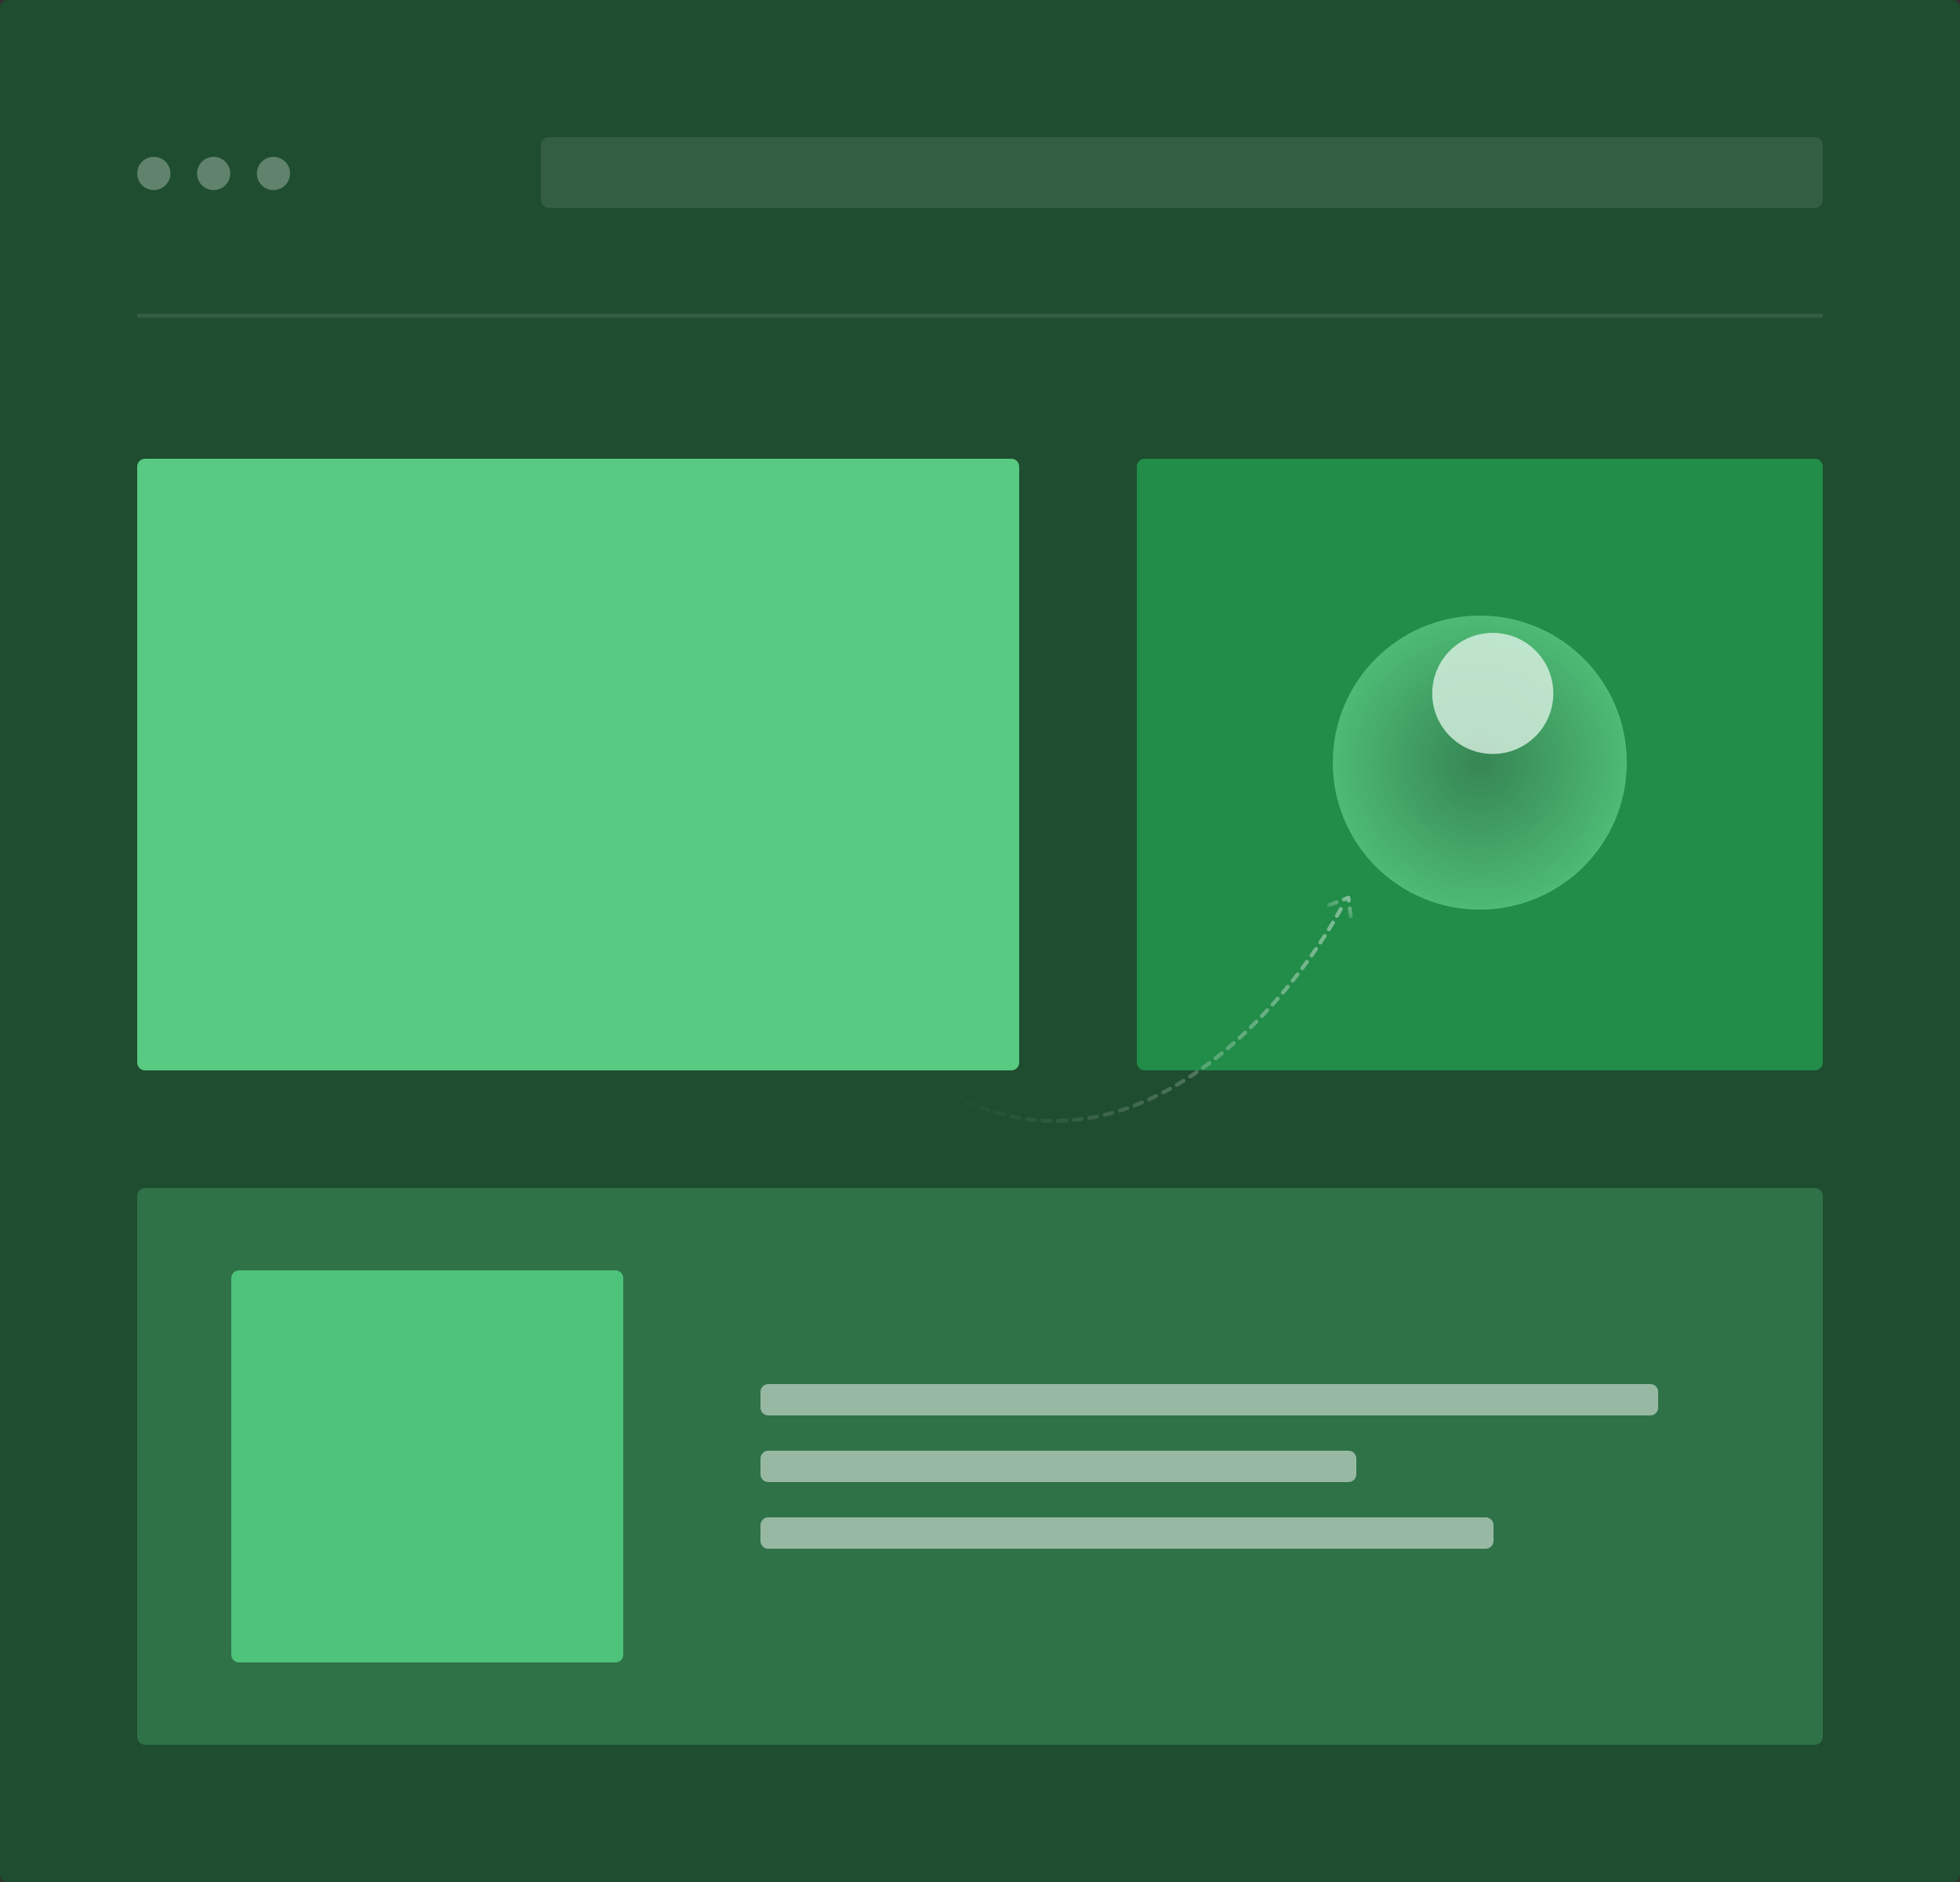 <svg width="500" height="480" viewBox="0 0 500 480" fill="none" xmlns="http://www.w3.org/2000/svg">
<rect x="0" y="0" width="500" height="480" fill="#333333" stroke="none"/>
<g clip-path="url(#clip0_3_430)">
<path d="M498 0H2C0.895 0 0 0.895 0 2V478C0 479.105 0.895 480 2 480H498C499.105 480 500 479.105 500 478V2C500 0.895 499.105 0 498 0Z" fill="#1E4D2F"/>
<path d="M258 117H37C35.895 117 35 117.895 35 119V271C35 272.105 35.895 273 37 273H258C259.105 273 260 272.105 260 271V119C260 117.895 259.105 117 258 117Z" fill="#59CA82"/>
<path opacity="0.1" d="M35 80.5H465" stroke="white"/>
<path d="M463 117H292C290.895 117 290 117.895 290 119V271C290 272.105 290.895 273 292 273H463C464.105 273 465 272.105 465 271V119C465 117.895 464.105 117 463 117Z" fill="#228C49"/>
<path opacity="0.3" d="M463 303H37C35.895 303 35 303.895 35 305V443C35 444.105 35.895 445 37 445H463C464.105 445 465 444.105 465 443V305C465 303.895 464.105 303 463 303Z" fill="#59CA82"/>
<path opacity="0.5" d="M421 353H196C194.895 353 194 353.895 194 355V359C194 360.105 194.895 361 196 361H421C422.105 361 423 360.105 423 359V355C423 353.895 422.105 353 421 353Z" fill="white"/>
<path opacity="0.5" d="M344 370H196C194.895 370 194 370.895 194 372V376C194 377.105 194.895 378 196 378H344C345.105 378 346 377.105 346 376V372C346 370.895 345.105 370 344 370Z" fill="white"/>
<path opacity="0.5" d="M379 387H196C194.895 387 194 387.895 194 389V393C194 394.105 194.895 395 196 395H379C380.105 395 381 394.105 381 393V389C381 387.895 380.105 387 379 387Z" fill="white"/>
<path d="M157 324H61C59.895 324 59 324.895 59 326V422C59 423.105 59.895 424 61 424H157C158.105 424 159 423.105 159 422V326C159 324.895 158.105 324 157 324Z" fill="#5AE18D" fill-opacity="0.73"/>
<path opacity="0.1" d="M463 35H140C138.895 35 138 35.895 138 37V51C138 52.105 138.895 53 140 53H463C464.105 53 465 52.105 465 51V37C465 35.895 464.105 35 463 35Z" fill="white"/>
<path opacity="0.3" d="M39.239 48.478C41.58 48.478 43.478 46.58 43.478 44.239C43.478 41.898 41.58 40 39.239 40C36.898 40 35 41.898 35 44.239C35 46.58 36.898 48.478 39.239 48.478Z" fill="white"/>
<path opacity="0.3" d="M54.5 48.478C56.841 48.478 58.739 46.58 58.739 44.239C58.739 41.898 56.841 40 54.5 40C52.159 40 50.261 41.898 50.261 44.239C50.261 46.58 52.159 48.478 54.5 48.478Z" fill="white"/>
<path opacity="0.3" d="M69.761 48.478C72.102 48.478 74 46.58 74 44.239C74 41.898 72.102 40 69.761 40C67.42 40 65.522 41.898 65.522 44.239C65.522 46.58 67.42 48.478 69.761 48.478Z" fill="white"/>
<path opacity="0.8" d="M377.5 232C398.211 232 415 215.211 415 194.5C415 173.789 398.211 157 377.5 157C356.789 157 340 173.789 340 194.5C340 215.211 356.789 232 377.5 232Z" fill="#59CA82"/>
<mask id="mask0_3_430" style="mask-type:luminance" maskUnits="userSpaceOnUse" x="340" y="157" width="75" height="75">
<path opacity="0.8" d="M377.5 232C398.211 232 415 215.211 415 194.5C415 173.789 398.211 157 377.5 157C356.789 157 340 173.789 340 194.5C340 215.211 356.789 232 377.5 232Z" fill="#4A6CF7"/>
</mask>
<g mask="url(#mask0_3_430)">
<path opacity="0.8" d="M377.5 232C398.211 232 415 215.211 415 194.5C415 173.789 398.211 157 377.5 157C356.789 157 340 173.789 340 194.5C340 215.211 356.789 232 377.5 232Z" fill="url(#paint0_radial_3_430)"/>
<g opacity="0.8">
<path d="M380.809 192.294C389.337 192.294 396.25 185.381 396.25 176.853C396.25 168.325 389.337 161.412 380.809 161.412C372.281 161.412 365.368 168.325 365.368 176.853C365.368 185.381 372.281 192.294 380.809 192.294Z" fill="white"/>
</g>
</g>
<path d="M342.034 231.847C324.964 262.749 277.939 313.186 226.394 267.718" stroke="url(#paint1_linear_3_430)" stroke-linecap="round" stroke-linejoin="round" stroke-dasharray="2 2"/>
<path d="M339.077 230.867L343.973 228.971L344.562 233.656" stroke="url(#paint2_linear_3_430)" stroke-linecap="round" stroke-linejoin="round" stroke-dasharray="2 2"/>
</g>
<defs>
<radialGradient id="paint0_radial_3_430" cx="0" cy="0" r="1" gradientUnits="userSpaceOnUse" gradientTransform="translate(377.5 194.5) rotate(90) scale(40.257)">
<stop stop-opacity="0.47"/>
<stop offset="1" stop-opacity="0"/>
</radialGradient>
<linearGradient id="paint1_linear_3_430" x1="358.554" y1="226.723" x2="242.956" y2="282.349" gradientUnits="userSpaceOnUse">
<stop stop-color="white" stop-opacity="0.48"/>
<stop offset="1" stop-color="white" stop-opacity="0"/>
</linearGradient>
<linearGradient id="paint2_linear_3_430" x1="343.992" y1="228.548" x2="340.23" y2="234.571" gradientUnits="userSpaceOnUse">
<stop stop-color="white" stop-opacity="0.48"/>
<stop offset="1" stop-color="white" stop-opacity="0"/>
</linearGradient>
<clipPath id="clip0_3_430">
<rect width="500" height="480" fill="white"/>
</clipPath>
</defs>
</svg>
